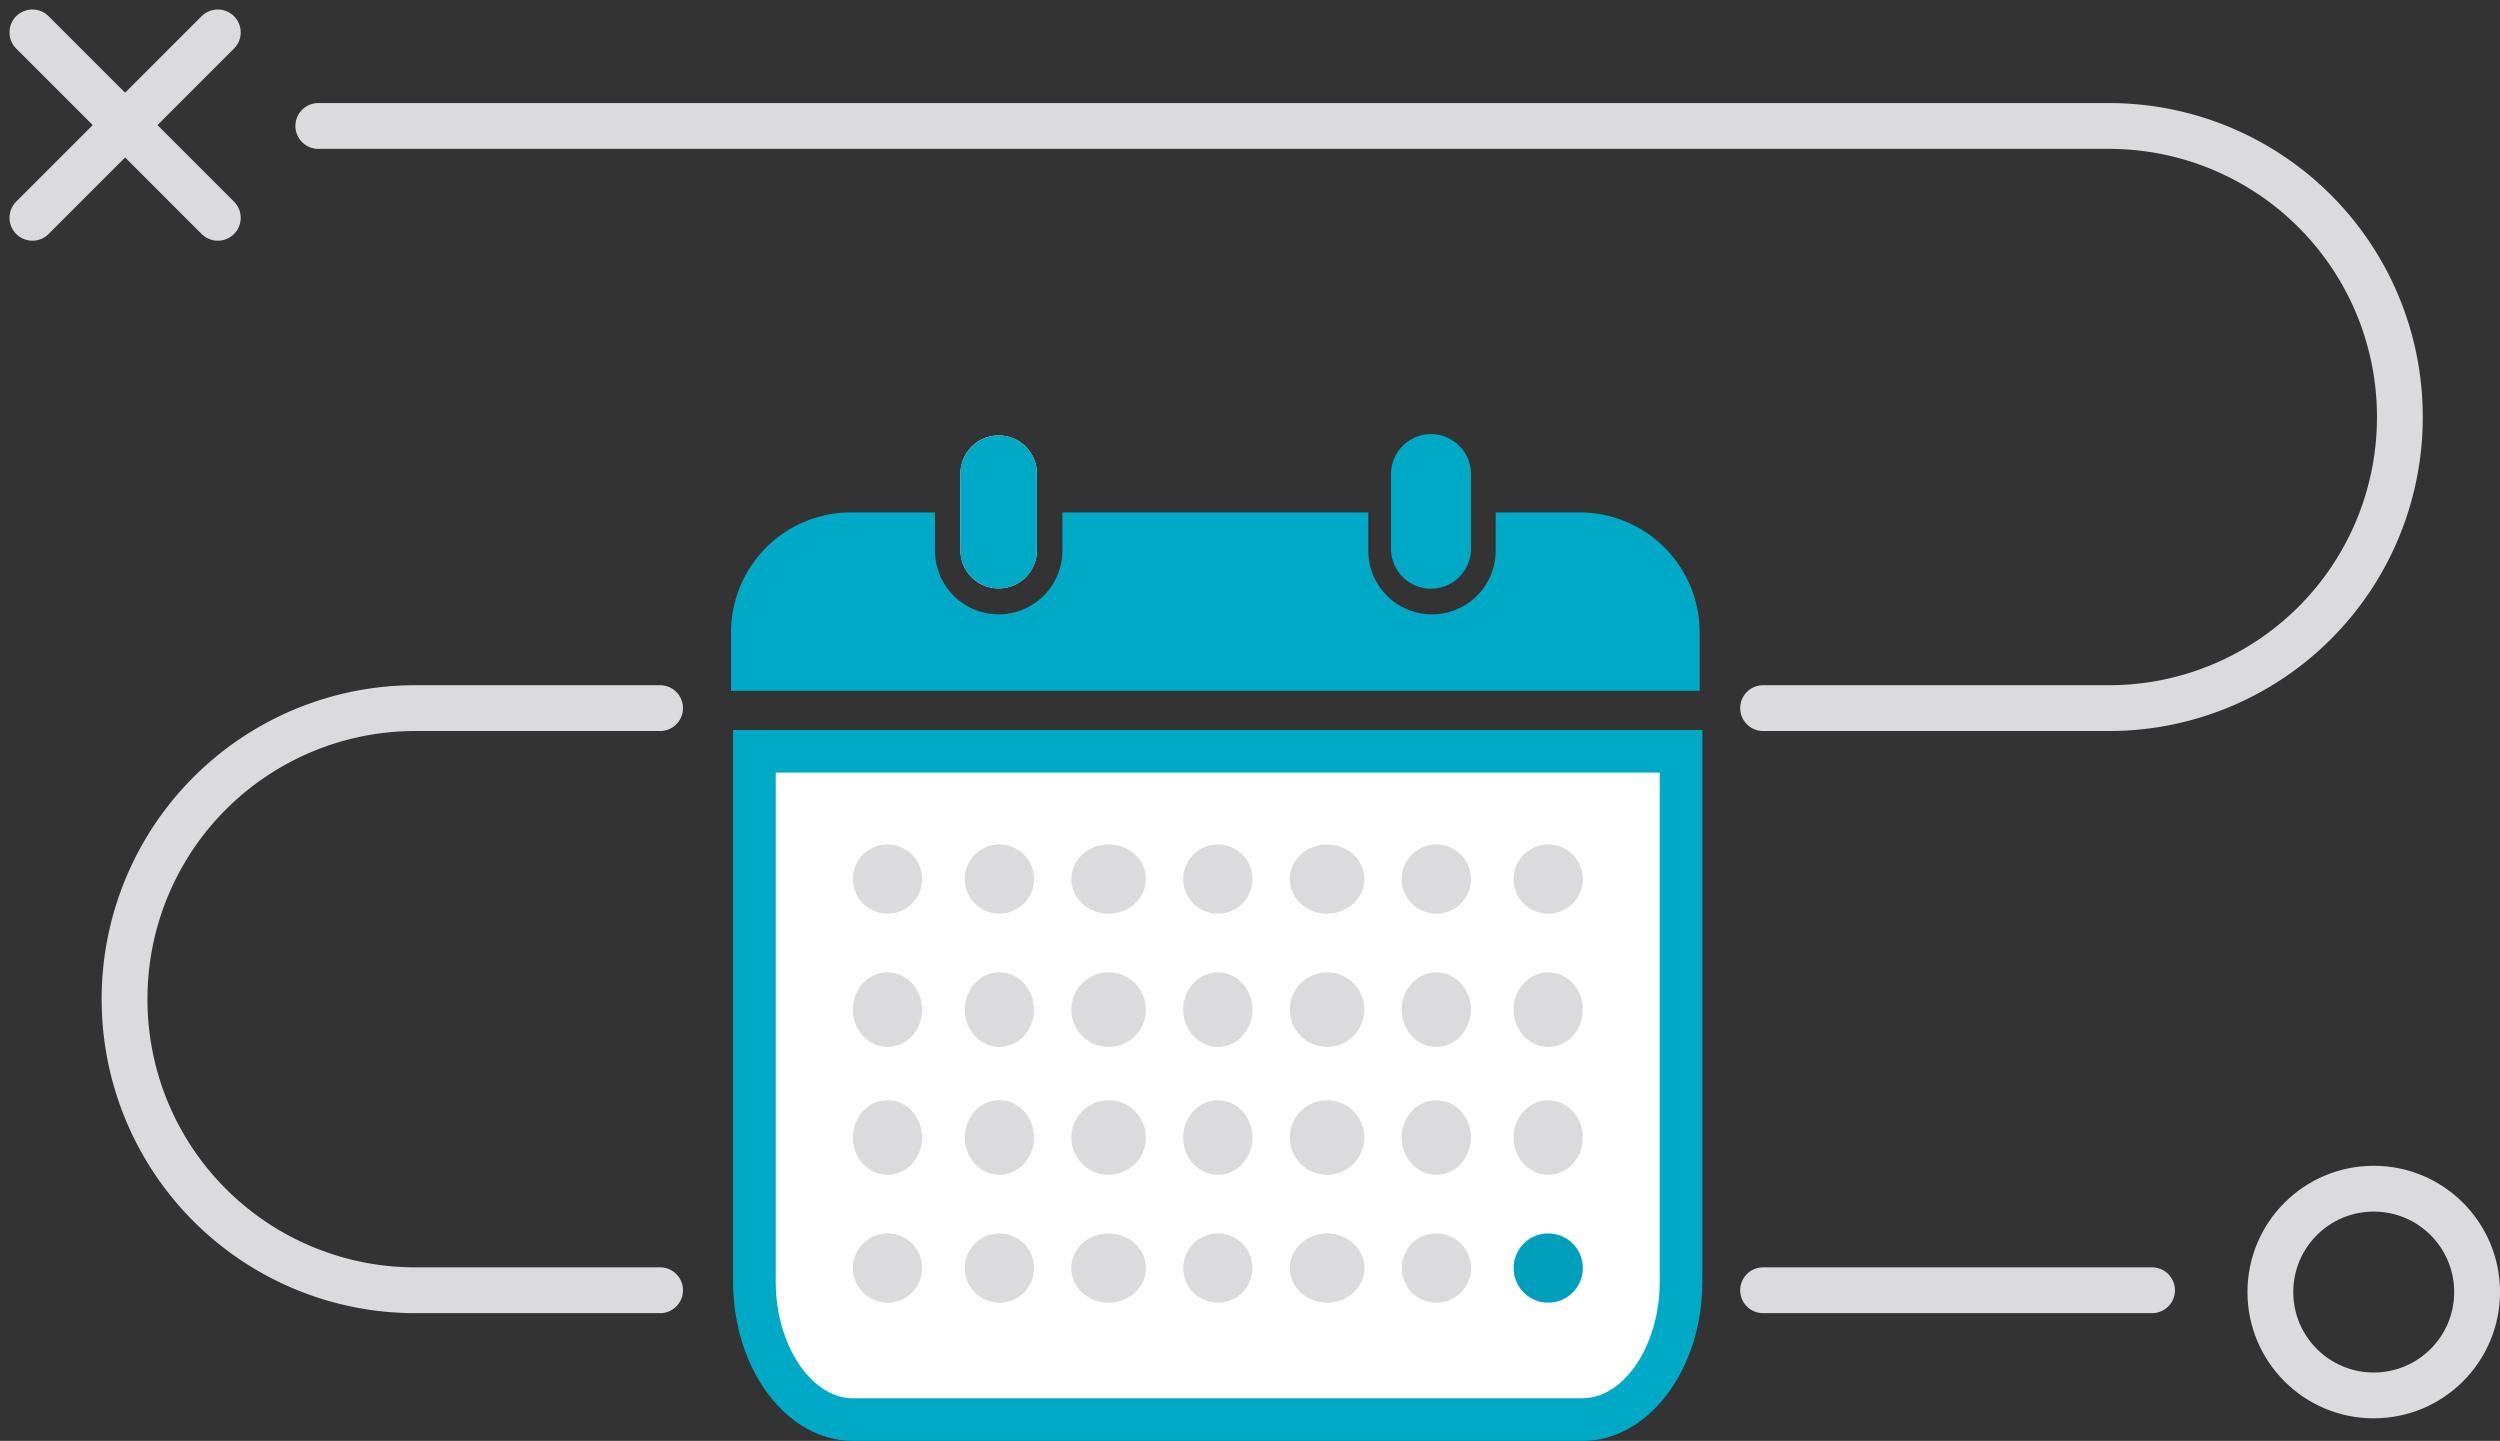 <svg xmlns="http://www.w3.org/2000/svg" width="436.62" height="251.648" viewBox="0 0 436.62 251.648"><rect x="0" y="0" width="436.62" height="251.648" fill="#333333" stroke="none"/><defs><style>.a{fill:none;stroke:#dbdbde;stroke-linecap:round;stroke-width:8px;}.b{fill:#00aac6;}.c{fill:#fff;}.d{fill:#dbdbde;}.e{fill:#00a0bd;}</style></defs><g transform="translate(187.454 -121.28)"><g transform="translate(-181.797 126.937)"><line class="a" x2="32.383" y2="32.383"/><line class="a" x1="32.383" y2="32.383"/></g><circle class="a" cx="18.053" cy="18.053" r="18.053" transform="translate(209.061 328.881)"/><g transform="translate(-165.7 143.281)"><path class="a" d="M-70.973,355.42h-42.808a50.778,50.778,0,0,1-50.718-50.83v-.009a50.778,50.778,0,0,1,50.718-50.83h42.808" transform="translate(164.5 -152.08)"/><line class="a" x1="67.935" transform="translate(286.164 203.339)"/><path class="a" d="M-128.14,144.5H184.677A50.778,50.778,0,0,1,235.4,195.33v.009a50.778,50.778,0,0,1-50.718,50.83h-60.49" transform="translate(161.977 -144.5)"/></g><g transform="translate(-59.78 197.103)"><path class="b" d="M118.485,237.941v10.237H-50.682V237.941a20.957,20.957,0,0,1,20.923-20.923h14.692V223.7A11.13,11.13,0,0,0-3.938,234.825,11.129,11.129,0,0,0,7.191,223.7v-6.678H60.608V223.7a11.129,11.129,0,1,0,22.258,0v-6.678h14.7A20.955,20.955,0,0,1,118.485,237.941Z" transform="translate(50.682 -203.354)"/><g transform="translate(0.362 51.668)"><path class="c" d="M98.322,378.567h-127.4c-4.383,0-8.581-2.368-11.822-6.669a25.852,25.852,0,0,1-3.92-7.727,31.73,31.73,0,0,1-1.473-9.669V261.855H115.536V354.5a31.758,31.758,0,0,1-1.472,9.669,25.876,25.876,0,0,1-3.921,7.727C106.9,376.2,102.7,378.567,98.322,378.567Z" transform="translate(50.015 -258.133)"/><path class="b" d="M-42.848,265.3v88.925c0,11.027,6.178,20.342,13.492,20.342h127.4c7.314,0,13.492-9.315,13.492-20.342V265.3H-42.848m-7.445-7.445H118.981v96.37c0,15.312-9.4,27.787-20.937,27.787h-127.4c-11.538,0-20.937-12.475-20.937-27.787Z" transform="translate(50.293 -257.855)"/></g><path class="c" d="M5.725,209.339v13.355a6.678,6.678,0,0,1-6.756,6.6,6.678,6.678,0,0,1-6.6-6.6V209.339a6.678,6.678,0,0,1,6.6-6.756,6.677,6.677,0,0,1,6.756,6.6C5.726,209.234,5.726,209.286,5.725,209.339Z" transform="translate(47.695 -202.352)"/><path class="b" d="M5.725,209.339v13.355a6.678,6.678,0,0,1-6.756,6.6,6.678,6.678,0,0,1-6.6-6.6V209.339a6.678,6.678,0,0,1,6.6-6.756,6.677,6.677,0,0,1,6.756,6.6C5.726,209.234,5.726,209.286,5.725,209.339Z" transform="translate(47.695 -202.352)"/><path class="b" d="M80.159,202.335h0a6.979,6.979,0,0,1,6.98,6.98v13.029a6.979,6.979,0,0,1-6.98,6.98h0a6.98,6.98,0,0,1-6.98-6.98V209.315A6.98,6.98,0,0,1,80.159,202.335Z" transform="translate(42.088 -202.335)"/><circle class="d" cx="6.049" cy="6.049" r="6.049" transform="translate(21.275 71.657)"/><ellipse class="d" cx="6.049" cy="6.514" rx="6.049" ry="6.514" transform="translate(21.275 93.992)"/><ellipse class="d" cx="6.049" cy="6.514" rx="6.049" ry="6.514" transform="translate(21.275 116.327)"/><circle class="d" cx="6.049" cy="6.049" r="6.049" transform="translate(21.275 139.592)"/><circle class="d" cx="6.049" cy="6.049" r="6.049" transform="translate(40.818 71.657)"/><ellipse class="d" cx="6.049" cy="6.514" rx="6.049" ry="6.514" transform="translate(40.818 93.992)"/><ellipse class="d" cx="6.049" cy="6.514" rx="6.049" ry="6.514" transform="translate(40.818 116.327)"/><circle class="d" cx="6.049" cy="6.049" r="6.049" transform="translate(40.818 139.592)"/><ellipse class="d" cx="6.514" cy="6.049" rx="6.514" ry="6.049" transform="translate(59.43 71.657)"/><circle class="d" cx="6.514" cy="6.514" r="6.514" transform="translate(59.43 93.992)"/><circle class="d" cx="6.514" cy="6.514" r="6.514" transform="translate(59.43 116.327)"/><ellipse class="d" cx="6.514" cy="6.049" rx="6.514" ry="6.049" transform="translate(59.43 139.592)"/><circle class="d" cx="6.049" cy="6.049" r="6.049" transform="translate(78.973 71.657)"/><ellipse class="d" cx="6.049" cy="6.514" rx="6.049" ry="6.514" transform="translate(78.973 93.992)"/><ellipse class="d" cx="6.049" cy="6.514" rx="6.049" ry="6.514" transform="translate(78.973 116.327)"/><circle class="d" cx="6.049" cy="6.049" r="6.049" transform="translate(78.973 139.592)"/><ellipse class="d" cx="6.514" cy="6.049" rx="6.514" ry="6.049" transform="translate(97.586 71.657)"/><circle class="d" cx="6.514" cy="6.514" r="6.514" transform="translate(97.586 93.992)"/><circle class="d" cx="6.514" cy="6.514" r="6.514" transform="translate(97.586 116.327)"/><ellipse class="d" cx="6.514" cy="6.049" rx="6.514" ry="6.049" transform="translate(97.586 139.592)"/><circle class="d" cx="6.049" cy="6.049" r="6.049" transform="translate(117.128 71.657)"/><ellipse class="d" cx="6.049" cy="6.514" rx="6.049" ry="6.514" transform="translate(117.128 93.992)"/><ellipse class="d" cx="6.049" cy="6.514" rx="6.049" ry="6.514" transform="translate(117.128 116.327)"/><circle class="d" cx="6.049" cy="6.049" r="6.049" transform="translate(117.128 139.592)"/><circle class="d" cx="6.049" cy="6.049" r="6.049" transform="translate(136.671 71.657)"/><ellipse class="d" cx="6.049" cy="6.514" rx="6.049" ry="6.514" transform="translate(136.671 93.992)"/><ellipse class="d" cx="6.049" cy="6.514" rx="6.049" ry="6.514" transform="translate(136.671 116.327)"/><circle class="e" cx="6.049" cy="6.049" r="6.049" transform="translate(136.671 139.592)"/></g></g></svg>